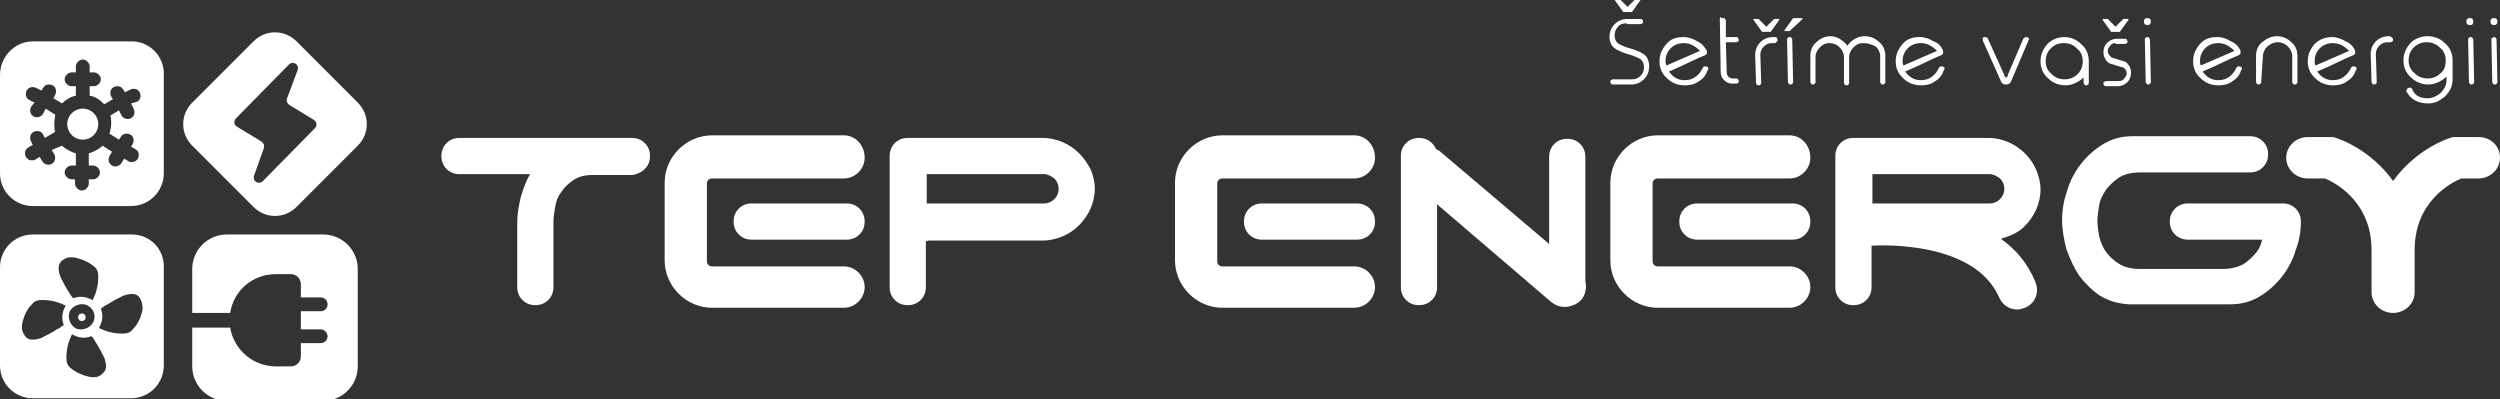 <?xml version="1.0" encoding="UTF-8"?> <!-- Generator: Adobe Illustrator 27.2.0, SVG Export Plug-In . SVG Version: 6.00 Build 0) --> <svg xmlns="http://www.w3.org/2000/svg" xmlns:xlink="http://www.w3.org/1999/xlink" id="Слой_1" x="0px" y="0px" viewBox="0 0 290 46.3" style="enable-background:new 0 0 290 46.3;" xml:space="preserve"><rect x="0" y="0" width="290" height="46.3" fill="#333333" stroke="none"/> <style type="text/css"> .st0{fill:#FFFFFF;} </style> <g> <g> <g> <path class="st0" d="M73.3,16h-20c-0.6,0-1.1,0.2-1.5,0.6c-0.4,0.4-0.6,0.9-0.6,1.5c0,0.6,0.2,1.1,0.6,1.5 c0.4,0.4,0.9,0.6,1.5,0.6h8.2c-0.5,0.8-0.8,1.7-1.1,2.7c-0.2,0.9-0.4,1.9-0.4,2.8v7.6c0,0.6,0.2,1.1,0.6,1.5 c0.4,0.4,0.9,0.6,1.5,0.6c0.6,0,1.1-0.2,1.5-0.6c0.4-0.4,0.6-0.9,0.6-1.5v-7.6c0-0.5,0.1-1.1,0.2-1.7c0.1-0.6,0.3-1.2,0.7-1.7 c0.3-0.5,0.8-1,1.4-1.4c0.6-0.4,1.3-0.6,2.2-0.6h4.7c0.5-0.1,1-0.3,1.4-0.7c0.4-0.4,0.6-0.9,0.6-1.5c0-0.6-0.2-1.1-0.6-1.5 C74.4,16.2,73.9,16,73.3,16z"></path> <path class="st0" d="M183.9,33.8c0.1-0.4,0.1-0.8,0-1.2V18.2c0-0.6-0.2-1.1-0.6-1.5c-0.4-0.4-0.9-0.6-1.5-0.6 c-0.6,0-1.1,0.2-1.5,0.6c-0.4,0.4-0.6,0.9-0.6,1.5v10.1l-12.5-10.6c-0.2-0.2-0.4-0.3-0.6-0.4c-0.1-0.2-0.3-0.5-0.5-0.7 c-0.4-0.4-0.9-0.6-1.5-0.6c-0.6,0-1.1,0.2-1.5,0.6c-0.4,0.4-0.6,0.9-0.6,1.5v15.2c0,0.6,0.2,1.1,0.6,1.5c0.4,0.4,0.9,0.6,1.5,0.6 c0.6,0,1.1-0.2,1.5-0.6c0.4-0.4,0.6-0.9,0.6-1.5v-9.6L179.9,35c0.5,0.4,1,0.6,1.6,0.6c0.2,0,0.4,0,0.7-0.1 c0.4-0.1,0.8-0.3,1.1-0.6C183.6,34.6,183.8,34.3,183.9,33.8C183.8,33.9,183.8,33.8,183.9,33.8C183.9,33.8,183.9,33.8,183.9,33.8z "></path> <path class="st0" d="M97.9,15.7H82.6c-3,0-5.5,2.5-5.5,5.5v9c0,3,2.5,5.5,5.5,5.5h15.3c1.3,0,2.4-1.1,2.4-2.4 c0-1.3-1.1-2.4-2.4-2.4H82.6c-0.4,0-0.6-0.3-0.6-0.6v-9c0-0.4,0.3-0.6,0.6-0.6h15.3c1.3,0,2.4-1.1,2.4-2.4 C100.3,16.8,99.2,15.7,97.9,15.7z"></path> <path class="st0" d="M87.2,23.6c-0.6,0-1.1,0.2-1.5,0.6c-0.4,0.4-0.6,0.9-0.6,1.5c0,0.6,0.2,1.1,0.6,1.5c0.4,0.4,0.9,0.6,1.5,0.6 h11c0.6,0,1.1-0.2,1.5-0.6c0.4-0.4,0.6-0.9,0.6-1.5c0-0.6-0.2-1.1-0.6-1.5c-0.4-0.4-0.9-0.6-1.5-0.6H87.2z"></path> <path class="st0" d="M157.1,15.7h-15.3c-3,0-5.5,2.5-5.5,5.5v9c0,3,2.5,5.5,5.5,5.5h15.3c1.3,0,2.4-1.1,2.4-2.4 c0-1.3-1.1-2.4-2.4-2.4h-15.3c-0.4,0-0.6-0.3-0.6-0.6v-9c0-0.4,0.3-0.6,0.6-0.6h15.3c1.3,0,2.4-1.1,2.4-2.4 C159.5,16.8,158.4,15.7,157.1,15.7z"></path> <path class="st0" d="M146.4,23.6c-0.6,0-1.1,0.2-1.5,0.6c-0.4,0.4-0.6,0.9-0.6,1.5c0,0.6,0.2,1.1,0.6,1.5 c0.4,0.4,0.9,0.6,1.5,0.6h11c0.6,0,1.1-0.2,1.5-0.6c0.4-0.4,0.6-0.9,0.6-1.5c0-0.6-0.2-1.1-0.6-1.5c-0.4-0.4-0.9-0.6-1.5-0.6 H146.4z"></path> <path class="st0" d="M207.6,15.7h-15.3c-3,0-5.5,2.5-5.5,5.5v9c0,3,2.5,5.5,5.5,5.5h15.3c1.3,0,2.4-1.1,2.4-2.4 c0-1.3-1.1-2.4-2.4-2.4h-15.3c-0.4,0-0.6-0.3-0.6-0.6v-9c0-0.4,0.3-0.6,0.6-0.6h15.3c1.3,0,2.4-1.1,2.4-2.4 C210,16.8,208.9,15.7,207.6,15.7z"></path> <path class="st0" d="M196.9,23.6c-0.6,0-1.1,0.2-1.5,0.6c-0.4,0.4-0.6,0.9-0.6,1.5c0,0.6,0.2,1.1,0.6,1.5 c0.4,0.4,0.9,0.6,1.5,0.6h11c0.6,0,1.1-0.2,1.5-0.6c0.4-0.4,0.6-0.9,0.6-1.5c0-0.6-0.2-1.1-0.6-1.5c-0.4-0.4-0.9-0.6-1.5-0.6 H196.9z"></path> <path class="st0" d="M125.2,17.8c-0.5-0.5-1.2-1-1.9-1.3c-0.7-0.3-1.5-0.5-2.3-0.5h-15.3c-0.1,0-0.1,0-0.2,0c-0.1,0-0.1,0-0.2,0 c-0.6,0-1.1,0.2-1.5,0.6c-0.4,0.4-0.6,0.9-0.6,1.5v15.2c0,0.6,0.2,1.1,0.6,1.5c0.4,0.4,0.9,0.6,1.5,0.6c0.6,0,1.1-0.2,1.5-0.6 c0.4-0.4,0.6-0.9,0.6-1.5V28c0.2-0.1,0.4-0.1,0.6-0.1h13c0.8,0,1.6-0.2,2.3-0.5c0.7-0.3,1.3-0.7,1.9-1.3c0.5-0.5,1-1.2,1.3-1.9 c0.3-0.7,0.5-1.5,0.5-2.3c0-0.8-0.2-1.6-0.5-2.3C126.1,18.9,125.7,18.3,125.2,17.8z M122.3,23.1c-0.3,0.3-0.7,0.5-1.2,0.5h-12.9 c-0.2,0-0.5,0-0.7,0v-3.4h13.6c0.4,0,0.8,0.2,1.2,0.5c0.3,0.3,0.5,0.7,0.5,1.2C122.8,22.4,122.6,22.8,122.3,23.1z"></path> <path class="st0" d="M234.9,26.2c0.5-0.5,1-1.2,1.3-1.9c0.3-0.7,0.5-1.5,0.5-2.3c0-0.8-0.2-1.6-0.5-2.3c-0.3-0.7-0.7-1.3-1.3-1.9 c-0.5-0.5-1.2-1-1.9-1.3c-0.7-0.3-1.5-0.5-2.3-0.5h-15.3c-0.1,0-0.1,0-0.2,0c-0.1,0-0.1,0-0.2,0c-0.6,0-1.1,0.2-1.5,0.6 c-0.4,0.4-0.6,0.9-0.6,1.5v15.2c0,0.6,0.2,1.1,0.6,1.5c0.4,0.4,0.9,0.6,1.5,0.6c0.6,0,1.1-0.2,1.5-0.6c0.4-0.4,0.6-0.9,0.6-1.5 v-4.8c1.6-0.1,12-0.4,14.8,6c0.4,0.9,1.2,1.4,2.1,1.4c0.3,0,0.6-0.1,0.9-0.2c1.2-0.5,1.7-1.8,1.2-3c-0.9-2.2-2.3-3.8-4-5 c0.3-0.1,0.6-0.2,0.9-0.3C233.8,27.1,234.4,26.7,234.9,26.2z M232,23.1c-0.3,0.3-0.7,0.5-1.2,0.5h-12.9c-0.2,0-0.5,0-0.7,0v-3.4 h13.6c0.4,0,0.8,0.2,1.2,0.5c0.3,0.3,0.5,0.7,0.5,1.2C232.5,22.4,232.3,22.8,232,23.1z"></path> <path class="st0" d="M266.9,25.7c0-0.6-0.2-1.1-0.6-1.5c-0.4-0.4-0.9-0.6-1.5-0.6h-11c-0.6,0-1.1,0.2-1.5,0.6 c-0.4,0.4-0.6,0.9-0.6,1.5c0,0.6,0.2,1.1,0.6,1.5c0.4,0.4,0.9,0.6,1.5,0.6h8.6c-0.1,0.5-0.3,1-0.6,1.4c-0.4,0.5-0.9,1-1.5,1.4 c-0.7,0.4-1.5,0.6-2.5,0.6h-9.5c-1,0-1.9-0.2-2.5-0.6c-0.6-0.4-1.1-0.8-1.5-1.4c-0.4-0.5-0.6-1.1-0.8-1.8 c-0.1-0.6-0.2-1.2-0.2-1.8c0-0.5,0.1-1.1,0.2-1.8c0.1-0.6,0.4-1.2,0.8-1.8c0.4-0.5,0.9-1,1.5-1.4c0.6-0.4,1.5-0.6,2.5-0.6h8.5v0 h4.2c0.6,0,1.1-0.2,1.5-0.6c0.4-0.4,0.6-0.9,0.6-1.5c0-0.6-0.2-1.1-0.6-1.5c-0.4-0.4-0.9-0.6-1.5-0.6h-1.8c0,0,0,0,0,0h-11.8 c-1.3,0-2.4,0.3-3.4,0.9c-1,0.6-1.9,1.4-2.6,2.3c-0.7,0.9-1.3,2-1.6,3.1c-0.4,1.1-0.6,2.3-0.6,3.4c0,1.1,0.2,2.2,0.5,3.4 c0.4,1.1,0.9,2.2,1.5,3.1c0.7,0.9,1.5,1.7,2.4,2.3c1,0.6,2,0.9,3.3,1h11.8c1.3,0,2.4-0.3,3.4-0.9c1-0.6,1.9-1.4,2.6-2.3 c0.7-0.9,1.3-2,1.6-3.1C266.7,28,266.9,26.9,266.9,25.7C266.9,25.8,266.9,25.7,266.9,25.7L266.9,25.7z"></path> <path class="st0" d="M287.5,15.9h-2.9l-0.4,0.1c-1.8,0.6-4.6,2.2-6.6,5c-2-2.8-4.8-4.4-6.6-5l-0.4-0.1h-2.9 c-1.4,0-2.5,1.1-2.5,2.4c0,1.3,1.1,2.4,2.5,2.4h2c1.2,0.5,5.4,2.7,5.4,8.3v4.9c0,1.3,1.1,2.4,2.5,2.4c1.4,0,2.5-1.1,2.5-2.4v-4.9 c0-5.6,4.2-7.8,5.4-8.3h2c1.4,0,2.5-1.1,2.5-2.4C290,16.9,288.9,15.9,287.5,15.9z"></path> </g> <path class="st0" d="M41.5,11.9l-7.1-7.1c-1.4-1.4-3.6-1.4-5,0l-7.1,7.1c-1.4,1.4-1.4,3.6,0,5l7.1,7.1c1.4,1.4,3.6,1.4,5,0 l7.1-7.1C42.9,15.5,42.9,13.3,41.5,11.9 M36.5,14.9l-6,6.1c-0.5,0.5-1.3,0-1-0.7l1.1-3.1c0.1-0.3,0-0.6-0.3-0.8l-2.8-1.7 c-0.4-0.2-0.4-0.7-0.1-1l6.1-6.2c0.5-0.5,1.3,0,1,0.7l-1.2,3.2c-0.1,0.3,0,0.6,0.3,0.8l2.8,1.7C36.8,14.2,36.8,14.6,36.5,14.9"></path> <path class="st0" d="M37.5,27.2H26.3c-2.2,0-4,1.8-4,4v5.1h4.4c0.4-2.6,2.6-4.5,5.3-4.5h1.7c0.7,0,1.2,0.5,1.2,1.2v1.5h2.3 c0.4,0,0.8,0.3,0.8,0.8c0,0.4-0.3,0.8-0.8,0.8h-2.3v2.1h2.3c0.4,0,0.8,0.4,0.8,0.8c0,0.4-0.3,0.8-0.8,0.8h-2.3v1.5 c0,0.7-0.5,1.2-1.2,1.2H32c-2.7,0-4.9-2-5.3-4.5h-4.4v4.5c0,2.2,1.8,4,4,4h11.2c2.2,0,4-1.8,4-4V31.2C41.5,29,39.7,27.2,37.5,27.2 "></path> <g> <path class="st0" d="M9.7,36.4c-0.2-0.1-0.5,0-0.6,0.2c-0.1,0.2,0,0.5,0.2,0.6c0.2,0.1,0.5,0,0.6-0.2C10,36.7,9.9,36.5,9.7,36.4z "></path> <path class="st0" d="M15.3,27.2H3.8c-2.1,0-3.8,1.7-3.8,3.8v11.4c0,2.1,1.7,3.8,3.8,3.8h11.4c2.1,0,3.8-1.7,3.8-3.8V31.1 C19.1,28.9,17.4,27.2,15.3,27.2z M7.4,30.1c0.4-0.3,0.9-0.3,1.4-0.2c0.8,0.2,1.5,0.5,2.1,1c0.4,0.3,0.5,0.7,0.5,1.2 c0,0.9-0.2,1.8-0.6,2.6c0,0,0,0.1-0.1,0.1c-0.7-0.4-1.4-0.5-2.2-0.2c-0.2-0.2-0.4-0.5-0.5-0.7c-0.4-0.6-0.7-1.2-1-1.8 c-0.1-0.3-0.2-0.6-0.2-1C6.8,30.7,7,30.3,7.4,30.1z M10.8,37.4c-0.4,0.7-1.3,1-2,0.7c-0.7-0.4-1-1.3-0.7-2c0.4-0.7,1.3-1,2-0.7 C10.9,35.8,11.2,36.7,10.8,37.4z M7.4,37.7c-0.3,0.2-0.5,0.4-0.8,0.5c-0.6,0.4-1.2,0.7-1.8,1c-0.3,0.1-0.6,0.2-1,0.2 c-0.5,0-0.8-0.2-1-0.6c-0.3-0.4-0.3-0.9-0.2-1.4c0.2-0.8,0.5-1.5,1.1-2.1c0.3-0.4,0.7-0.5,1.2-0.5c0.9,0,1.8,0.2,2.6,0.6 c0,0,0.1,0,0.1,0.1C7.2,36.2,7.1,36.9,7.4,37.7z M11.7,43.5c-0.4,0.3-0.9,0.3-1.4,0.2c-0.8-0.2-1.5-0.5-2.1-1 c-0.4-0.3-0.5-0.7-0.5-1.2c0-0.9,0.2-1.8,0.6-2.6c0,0,0-0.1,0.1-0.1c0.7,0.4,1.4,0.5,2.2,0.2c0.2,0.2,0.4,0.5,0.5,0.7 c0.4,0.6,0.7,1.2,1,1.8c0.1,0.3,0.2,0.6,0.2,1C12.3,42.9,12.1,43.2,11.7,43.5z M16.5,36.1c-0.2,0.8-0.5,1.5-1.1,2.1 c-0.3,0.4-0.7,0.5-1.2,0.5c-0.9,0-1.8-0.2-2.6-0.6c0,0-0.1,0-0.1-0.1c0.4-0.7,0.5-1.4,0.2-2.2c0.3-0.2,0.5-0.4,0.8-0.5 c0.6-0.4,1.2-0.7,1.8-1c0.3-0.1,0.6-0.2,1-0.2c0.5,0,0.8,0.2,1,0.6C16.5,35.1,16.6,35.6,16.5,36.1z"></path> </g> <g> <path class="st0" d="M9.6,12.6c-1,0-1.8,0.8-1.8,1.8s0.8,1.8,1.8,1.8s1.8-0.8,1.8-1.8S10.6,12.6,9.6,12.6z"></path> <path class="st0" d="M15.3,4.8H3.8C1.7,4.8,0,6.6,0,8.7v11.4c0,2.1,1.7,3.8,3.8,3.8h11.4c2.1,0,3.8-1.7,3.8-3.8V8.7 C19.1,6.6,17.4,4.8,15.3,4.8z M15.5,12.6c0.2,0.4,0.1,0.9-0.3,1.1c-0.1,0.1-0.3,0.1-0.4,0.1c-0.3,0-0.5-0.1-0.7-0.4l-0.3-0.6 l-1,0.6c0.1,0.3,0.1,0.6,0.1,1c0,0.4-0.1,0.7-0.2,1.1l1.1,0.7l0.2-0.3c0.2-0.4,0.7-0.5,1.1-0.3c0.4,0.2,0.5,0.7,0.3,1.1L15.2,17 l0.5,0.3c0.4,0.2,0.5,0.7,0.3,1.1c-0.1,0.2-0.4,0.4-0.7,0.4c-0.1,0-0.3,0-0.4-0.1l-0.5-0.3l-0.3,0.5c-0.1,0.2-0.4,0.4-0.7,0.4 c-0.1,0-0.3,0-0.4-0.1c-0.4-0.2-0.5-0.7-0.3-1.1l0.3-0.5l-1.1-0.7c-0.4,0.4-1,0.7-1.6,0.9v1.4h0.5c0.4,0,0.8,0.4,0.8,0.8 c0,0.4-0.4,0.8-0.8,0.8h-0.5v0.5c0,0.4-0.4,0.8-0.8,0.8s-0.8-0.4-0.8-0.8v-0.5H8.3c-0.4,0-0.8-0.4-0.8-0.8c0-0.4,0.4-0.8,0.8-0.8 h0.5v-1.4c-0.6-0.2-1.2-0.5-1.6-0.9L6,17.4l0.3,0.5c0.2,0.4,0.1,0.9-0.3,1.1c-0.1,0.1-0.3,0.1-0.4,0.1c-0.3,0-0.5-0.1-0.7-0.4 l-0.3-0.5l-0.5,0.3c-0.1,0.1-0.3,0.1-0.4,0.1c-0.3,0-0.5-0.1-0.7-0.4c-0.2-0.4-0.1-0.9,0.3-1.1l0.5-0.3l-0.2-0.4 c-0.2-0.4-0.1-0.9,0.3-1.1c0.4-0.2,0.9-0.1,1.1,0.3L5.2,16l1.2-0.7c-0.1-0.3-0.1-0.6-0.1-1c0-0.3,0.1-0.7,0.1-1l-1.1-0.7L5,13.2 c-0.1,0.2-0.4,0.4-0.7,0.4c-0.1,0-0.3,0-0.4-0.1c-0.4-0.2-0.5-0.7-0.3-1.1L4,11.9l-0.6-0.3c-0.4-0.2-0.5-0.7-0.3-1.1 c0.2-0.4,0.7-0.5,1.1-0.3l0.6,0.3L5,10.2c0.2-0.4,0.7-0.5,1.1-0.3c0.4,0.2,0.5,0.7,0.3,1.1l-0.2,0.4l1,0.6c0.4-0.4,1-0.8,1.6-0.9 V10H8.3c-0.4,0-0.8-0.4-0.8-0.8c0-0.4,0.4-0.8,0.8-0.8h0.5V7.7c0-0.4,0.4-0.8,0.8-0.8s0.8,0.4,0.8,0.8v0.7h0.5 c0.4,0,0.8,0.4,0.8,0.8c0,0.4-0.4,0.8-0.8,0.8h-0.5v1.1c0.7,0.1,1.2,0.5,1.7,1l1-0.6l-0.2-0.3c-0.2-0.4-0.1-0.9,0.3-1.1 c0.4-0.2,0.9-0.1,1.1,0.3l0.2,0.3l0.6-0.3c0.4-0.2,0.9-0.1,1.1,0.3c0.2,0.4,0.1,0.9-0.3,1.1L15.2,12L15.5,12.6z"></path> </g> </g> <g> <path class="st0" d="M188.7,2.7c-0.4,0-0.8,0.1-1,0.4c-0.3,0.3-0.4,0.6-0.4,1c0,0.5,0.2,0.9,0.7,1.1c0.2,0.1,0.6,0.3,1.4,0.5 c0.6,0.2,1,0.4,1.3,0.6c0.4,0.3,0.6,0.8,0.6,1.4c0,0.6-0.2,1.1-0.6,1.5c-0.4,0.4-0.9,0.6-1.5,0.6h-2.1c-0.1,0-0.2,0-0.2-0.1 c-0.1-0.1-0.1-0.1-0.1-0.2l0,0c0-0.1,0-0.2,0.1-0.2c0.1-0.1,0.1-0.1,0.2-0.1h2.2c0.4,0,0.7-0.1,1-0.4c0.3-0.3,0.4-0.6,0.4-1 c0-0.5-0.2-0.9-0.7-1.1c-0.2-0.1-0.7-0.3-1.4-0.5c-0.6-0.2-1-0.4-1.3-0.6c-0.4-0.3-0.6-0.8-0.6-1.3c0-0.6,0.2-1.1,0.6-1.5 c0.4-0.4,0.9-0.6,1.5-0.6h1.5c0.1,0,0.2,0,0.2,0.1c0.1,0.1,0.1,0.1,0.1,0.2l0,0c0,0.1,0,0.2-0.1,0.2c-0.1,0.1-0.1,0.1-0.2,0.1 H188.7z M188.3,1.4C188.3,1.4,188.3,1.4,188.3,1.4l-1-1.4c0,0,0,0,0-0.1c0,0,0,0,0,0h0.5c0,0,0.1,0,0.1,0l0.9,0.9l0.9-0.9 c0,0,0.1,0,0.1,0h0.5c0,0,0,0,0,0c0,0,0,0,0,0.1l-1,1.4c0,0,0,0,0,0H188.3z"></path> <path class="st0" d="M198,5.9c0,0.1,0,0.2,0,0.3c0,0.1-0.1,0.1-0.2,0.2c-0.5,0.2-1.2,0.5-2,0.9c-1,0.5-1.8,0.8-2.2,1 c0.5,0.7,1.1,1,1.8,1c0.5,0,0.9-0.1,1.3-0.4c0.4-0.3,0.6-0.6,0.8-1c0.1-0.2,0.2-0.2,0.3-0.2c0.1,0,0.2,0,0.3,0.1 c0.1,0.1,0.1,0.2,0,0.3c-0.2,0.6-0.5,1-1,1.3c-0.5,0.4-1.1,0.5-1.7,0.5c-0.8,0-1.5-0.3-2-0.8c-0.6-0.5-0.9-1.2-0.9-2 c0-0.8,0.3-1.4,0.8-2s1.2-0.8,2-0.8c0.6,0,1.1,0.2,1.6,0.5C197.4,5,197.7,5.4,198,5.9z M195.3,5c-0.6,0-1.1,0.2-1.5,0.6 c-0.4,0.4-0.6,0.9-0.6,1.5c0,0.1,0,0.3,0.1,0.5l3.9-1.7C196.6,5.3,196,5,195.3,5z"></path> <path class="st0" d="M199.9,2.1c0.1,0,0.2,0,0.2,0.1c0.1,0.1,0.1,0.1,0.1,0.2l0,1.9h1.2c0.1,0,0.2,0,0.2,0.1s0.1,0.1,0.1,0.2l0,0 c0,0.1,0,0.2-0.1,0.2c-0.1,0.1-0.1,0.1-0.2,0.1h-1.2l0.1,3.5c0,0.2,0.1,0.4,0.2,0.5c0.1,0.1,0.3,0.2,0.5,0.2h0.4 c0.1,0,0.2,0,0.2,0.1c0.1,0.1,0.1,0.1,0.1,0.2v0c0,0.1,0,0.2-0.1,0.2c-0.1,0.1-0.1,0.1-0.2,0.1h-0.4c-0.4,0-0.7-0.1-1-0.4 c-0.3-0.3-0.4-0.6-0.4-1l-0.1-6.1c0-0.1,0-0.2,0.1-0.2C199.7,2.1,199.8,2.1,199.9,2.1L199.9,2.1z"></path> <path class="st0" d="M204.4,3.7C204.3,3.7,204.3,3.7,204.4,3.7l-1-1.4c0,0,0,0,0-0.1c0,0,0,0,0,0h0.5c0,0,0.1,0,0.1,0l0.9,0.9 l0.9-0.9c0,0,0.1,0,0.1,0h0.5c0,0,0,0,0,0c0,0,0,0,0,0.1l-1,1.4c0,0,0,0,0,0H204.4z M205.9,4.3c0.1,0,0.2,0,0.2,0.1 c0.1,0.1,0.1,0.1,0.1,0.2l0,0c0,0.1,0,0.2-0.1,0.2C206.1,4.9,206,5,205.9,5h-0.3c-0.4,0-0.7,0.1-1,0.4c-0.3,0.3-0.4,0.6-0.4,1 l0.1,3.2c0,0.1,0,0.2-0.1,0.2c-0.1,0.1-0.1,0.1-0.2,0.1h0c-0.1,0-0.2,0-0.2-0.1c-0.1-0.1-0.1-0.1-0.1-0.2l-0.1-3.2 c0-0.6,0.2-1.1,0.6-1.5c0.4-0.4,0.9-0.6,1.5-0.6H205.9z"></path> <path class="st0" d="M207.6,3.6C207.5,3.7,207.5,3.7,207.6,3.6l-0.6,0c0,0,0,0,0,0c0,0,0,0,0-0.1l1-1.4c0,0,0,0,0,0h1 c0,0,0.1,0,0.1,0.1L207.6,3.6z M207.6,4.3c0.1,0,0.2,0,0.2,0.1c0.1,0.1,0.1,0.1,0.1,0.2l0.1,4.9c0,0.1,0,0.2-0.1,0.2 c-0.1,0.1-0.1,0.1-0.2,0.1h0c-0.1,0-0.2,0-0.2-0.1c-0.1-0.1-0.1-0.1-0.1-0.2l-0.1-4.9c0-0.1,0-0.2,0.1-0.2 C207.4,4.3,207.5,4.3,207.6,4.3L207.6,4.3z"></path> <path class="st0" d="M210.6,9.5c0,0.1,0,0.2-0.1,0.2c-0.1,0.1-0.1,0.1-0.2,0.1h0c-0.1,0-0.2,0-0.2-0.1c-0.1-0.1-0.1-0.1-0.1-0.2 l0-3c0-0.6,0.2-1.2,0.7-1.6c0.4-0.4,1-0.7,1.6-0.7c0.8,0,1.4,0.4,2,1.1c0.5-0.7,1.2-1.1,2-1.1c0.6,0,1.2,0.2,1.7,0.7 c0.5,0.4,0.7,1,0.7,1.6l0,3c0,0.1,0,0.2-0.1,0.2c-0.1,0.1-0.1,0.1-0.2,0.1h0c-0.1,0-0.2,0-0.2-0.1c-0.1-0.1-0.1-0.1-0.1-0.2l0-3 c0-0.4-0.2-0.8-0.5-1.1C217,5.1,216.6,5,216.1,5c-0.5,0-0.8,0.2-1.1,0.5c-0.3,0.3-0.5,0.7-0.5,1.1l0,3c0,0.1,0,0.2-0.1,0.2 c-0.1,0.1-0.1,0.1-0.2,0.1h0c-0.1,0-0.2,0-0.2-0.1c-0.1-0.1-0.1-0.1-0.1-0.2l0-3c0-0.4-0.2-0.8-0.5-1.1C213,5.1,212.6,5,212.2,5 c-0.5,0-0.8,0.2-1.1,0.5c-0.3,0.3-0.5,0.7-0.5,1.1L210.6,9.5z"></path> <path class="st0" d="M225.4,5.9c0,0.1,0,0.2,0,0.3c0,0.1-0.1,0.1-0.2,0.2c-0.5,0.2-1.2,0.5-2,0.9c-1,0.5-1.8,0.8-2.2,1 c0.5,0.7,1.1,1,1.8,1c0.5,0,0.9-0.1,1.3-0.4c0.4-0.3,0.6-0.6,0.8-1c0.1-0.2,0.2-0.2,0.3-0.2c0.1,0,0.2,0,0.3,0.1 c0.1,0.1,0.1,0.2,0,0.3c-0.2,0.6-0.5,1-1,1.3c-0.5,0.4-1.1,0.5-1.7,0.5c-0.8,0-1.5-0.3-2-0.8c-0.6-0.5-0.9-1.2-0.9-2 c0-0.8,0.3-1.4,0.8-2s1.2-0.8,2-0.8c0.6,0,1.1,0.2,1.6,0.5C224.9,5,225.2,5.4,225.4,5.9z M222.8,5c-0.6,0-1.1,0.2-1.5,0.6 c-0.4,0.4-0.6,0.9-0.6,1.5c0,0.1,0,0.3,0.1,0.5l3.9-1.7C224.1,5.3,223.5,5,222.8,5z"></path> <path class="st0" d="M232.7,9c0.1,0,0.1-0.1,0.2-0.2l0-0.1l1.8-4.2c0.1-0.1,0.2-0.2,0.3-0.2h0c0.1,0,0.2,0,0.3,0.1 c0.1,0.1,0.1,0.2,0,0.3l-2,4.7c-0.1,0.3-0.3,0.4-0.6,0.4s-0.5-0.1-0.6-0.4l-2.1-4.7c0-0.1,0-0.2,0-0.3c0.1-0.1,0.2-0.1,0.3-0.1h0 c0.1,0,0.3,0.1,0.3,0.2l1.9,4.2l0,0.1C232.6,8.9,232.7,9,232.7,9z"></path> <path class="st0" d="M241.4,5.1c0.6,0.5,0.9,1.2,0.9,2l0,2.5c0,0.1,0,0.2-0.1,0.2c-0.1,0.1-0.1,0.1-0.2,0.1h0 c-0.1,0-0.2,0-0.2-0.1c-0.1-0.1-0.1-0.1-0.1-0.2l0-0.6c-0.7,0.6-1.4,0.9-2.1,0.9c-0.8,0-1.5-0.3-2-0.8c-0.6-0.5-0.9-1.2-0.9-2 c0-0.8,0.3-1.4,0.8-2c0.5-0.5,1.2-0.8,2-0.8C240.2,4.3,240.9,4.6,241.4,5.1z M237.9,5.6c-0.4,0.4-0.6,0.9-0.6,1.5 c0,0.6,0.2,1.1,0.7,1.5c0.4,0.4,0.9,0.6,1.5,0.6s1.1-0.2,1.5-0.6c0.4-0.4,0.6-0.9,0.6-1.5c0-0.6-0.2-1.1-0.7-1.5 C240.5,5.2,240,5,239.4,5C238.8,5,238.3,5.2,237.9,5.6z"></path> <path class="st0" d="M245.4,5c-0.3,0-0.5,0.1-0.6,0.3c-0.2,0.2-0.3,0.4-0.3,0.6c0,0.3,0.2,0.6,0.5,0.8c0.1,0,0.4,0.1,1,0.3 c0.4,0.1,0.7,0.2,0.8,0.4c0.2,0.2,0.4,0.5,0.4,1c0,0.4-0.1,0.8-0.4,1.1c-0.3,0.3-0.7,0.5-1.1,0.5h-1.4c-0.1,0-0.2,0-0.2-0.1 c-0.1-0.1-0.1-0.1-0.1-0.2v0c0-0.1,0-0.2,0.1-0.2c0.1-0.1,0.1-0.1,0.2-0.1h1.5c0.3,0,0.5-0.1,0.6-0.3c0.2-0.2,0.3-0.4,0.3-0.6 c0-0.3-0.2-0.6-0.5-0.7c-0.1,0-0.4-0.1-1-0.3c-0.4-0.1-0.7-0.2-0.8-0.4c-0.2-0.2-0.4-0.6-0.4-1c0-0.4,0.1-0.8,0.4-1.1 c0.3-0.3,0.7-0.5,1.1-0.5h1c0.1,0,0.2,0,0.2,0.1s0.1,0.1,0.1,0.2l0,0c0,0.1,0,0.2-0.1,0.2c-0.1,0.1-0.1,0.1-0.2,0.1H245.4z M244.9,3.7C244.9,3.7,244.9,3.7,244.9,3.7l-1-1.4c0,0,0,0,0-0.1c0,0,0,0,0,0h0.5c0,0,0.1,0,0.1,0l0.9,0.9l0.9-0.9 c0,0,0.1,0,0.1,0h0.5c0,0,0,0,0,0c0,0,0,0,0,0.1l-1,1.4c0,0,0,0,0,0H244.9z"></path> <path class="st0" d="M249.1,2.9c-0.1,0-0.2,0-0.3-0.1c-0.1-0.1-0.1-0.2-0.1-0.3c0-0.1,0-0.2,0.1-0.3c0.1-0.1,0.2-0.1,0.3-0.1 c0.1,0,0.2,0,0.3,0.1c0.1,0.1,0.1,0.2,0.1,0.3c0,0.1,0,0.2-0.1,0.3C249.3,2.9,249.2,2.9,249.1,2.9z M249.1,4.3 c0.1,0,0.2,0,0.2,0.1s0.1,0.1,0.1,0.2l0.1,4.9c0,0.1,0,0.2-0.1,0.2c-0.1,0.1-0.1,0.1-0.2,0.1h0c-0.1,0-0.2,0-0.2-0.1 c-0.1-0.1-0.1-0.1-0.1-0.2l-0.1-4.9c0-0.1,0-0.2,0.1-0.2C248.9,4.3,249,4.3,249.1,4.3L249.1,4.3z"></path> <path class="st0" d="M259.9,5.9c0,0.1,0,0.2,0,0.3c0,0.1-0.1,0.1-0.2,0.2c-0.5,0.2-1.2,0.5-2,0.9c-1,0.5-1.8,0.8-2.2,1 c0.5,0.7,1.1,1,1.8,1c0.5,0,0.9-0.1,1.3-0.4c0.4-0.3,0.6-0.6,0.8-1c0.1-0.2,0.2-0.2,0.3-0.2c0.1,0,0.2,0,0.3,0.1 c0.1,0.1,0.1,0.2,0,0.3c-0.2,0.6-0.5,1-1,1.3c-0.5,0.4-1.1,0.5-1.7,0.5c-0.8,0-1.5-0.3-2-0.8c-0.6-0.5-0.9-1.2-0.9-2 c0-0.8,0.3-1.4,0.8-2s1.2-0.8,2-0.8c0.6,0,1.1,0.2,1.6,0.5C259.3,5,259.7,5.4,259.9,5.9z M257.3,5c-0.6,0-1.1,0.2-1.5,0.6 c-0.4,0.4-0.6,0.9-0.6,1.5c0,0.1,0,0.3,0.1,0.5l3.9-1.7C258.6,5.3,258,5,257.3,5z"></path> <path class="st0" d="M262.3,9.5c0,0.1,0,0.2-0.1,0.2c-0.1,0.1-0.1,0.1-0.2,0.1h0c-0.1,0-0.2,0-0.2-0.1c-0.1-0.1-0.1-0.1-0.1-0.2 l0-3c0-0.6,0.2-1.2,0.7-1.6c0.5-0.4,1-0.7,1.7-0.7c0.6,0,1.2,0.2,1.7,0.7c0.5,0.4,0.7,1,0.7,1.6l0,3c0,0.1,0,0.2-0.1,0.2 c-0.1,0.1-0.1,0.1-0.2,0.1h0c-0.1,0-0.2,0-0.2-0.1c-0.1-0.1-0.1-0.1-0.1-0.2l0-3c0-0.4-0.2-0.8-0.5-1.1c-0.3-0.3-0.7-0.5-1.2-0.5 c-0.5,0-0.8,0.2-1.2,0.5c-0.3,0.3-0.5,0.7-0.5,1.1L262.3,9.5z"></path> <path class="st0" d="M273.2,5.9c0,0.1,0,0.2,0,0.3c0,0.1-0.1,0.1-0.2,0.2c-0.5,0.2-1.2,0.5-2,0.9c-1,0.5-1.8,0.8-2.2,1 c0.5,0.7,1.1,1,1.8,1c0.5,0,0.9-0.1,1.3-0.4c0.4-0.3,0.6-0.6,0.8-1c0.1-0.2,0.2-0.2,0.3-0.2c0.1,0,0.2,0,0.3,0.1 c0.1,0.1,0.1,0.2,0,0.3c-0.2,0.6-0.5,1-1,1.3c-0.5,0.4-1.1,0.5-1.7,0.5c-0.8,0-1.5-0.3-2-0.8c-0.6-0.5-0.9-1.2-0.9-2 c0-0.8,0.3-1.4,0.8-2c0.5-0.5,1.2-0.8,2-0.8c0.6,0,1.1,0.2,1.6,0.5C272.6,5,273,5.4,273.2,5.9z M270.6,5c-0.6,0-1.1,0.2-1.5,0.6 c-0.4,0.4-0.6,0.9-0.6,1.5c0,0.1,0,0.3,0.1,0.5l3.9-1.7C271.9,5.3,271.3,5,270.6,5z"></path> <path class="st0" d="M277.3,4.3c0.1,0,0.2,0,0.2,0.1c0.1,0.1,0.1,0.1,0.1,0.2l0,0c0,0.1,0,0.2-0.1,0.2c-0.1,0.1-0.1,0.1-0.2,0.1 H277c-0.4,0-0.7,0.1-1,0.4c-0.3,0.3-0.4,0.6-0.4,1l0.1,3.2c0,0.1,0,0.2-0.1,0.2c-0.1,0.1-0.1,0.1-0.2,0.1h0c-0.1,0-0.2,0-0.2-0.1 c-0.1-0.1-0.1-0.1-0.1-0.2l-0.1-3.2c0-0.6,0.2-1.1,0.6-1.5c0.4-0.4,0.9-0.6,1.5-0.6H277.3z"></path> <path class="st0" d="M281.6,11.4c0.5,0,1-0.2,1.5-0.6c0.4-0.4,0.7-0.9,0.7-1.5l0-0.4c-0.7,0.6-1.4,0.9-2.1,0.9 c-0.8,0-1.5-0.3-2-0.8c-0.6-0.5-0.9-1.2-0.9-2c0-0.8,0.3-1.4,0.8-2c0.5-0.5,1.2-0.8,2-0.8c0.8,0,1.5,0.3,2,0.8 c0.6,0.5,0.9,1.2,0.9,2l0,2.2c0,0.8-0.3,1.4-0.9,2c-0.6,0.5-1.2,0.8-1.9,0.8c-1.1,0-2-0.4-2.5-1.3c-0.1-0.1-0.1-0.2,0-0.3 c0-0.1,0.1-0.2,0.2-0.2l0,0c0.2-0.1,0.3,0,0.4,0.1C280.1,11.1,280.7,11.4,281.6,11.4z M283.7,7c0-0.6-0.2-1.1-0.7-1.5 c-0.4-0.4-0.9-0.6-1.5-0.6c-0.6,0-1.1,0.2-1.5,0.6c-0.4,0.4-0.6,0.9-0.6,1.5c0,0.6,0.2,1.1,0.7,1.5c0.4,0.4,0.9,0.6,1.5,0.6 c0.6,0,1.1-0.2,1.5-0.6C283.5,8.2,283.7,7.7,283.7,7L283.7,7z"></path> <path class="st0" d="M286.5,2.9c-0.1,0-0.2,0-0.3-0.1c-0.1-0.1-0.1-0.2-0.1-0.3c0-0.1,0-0.2,0.1-0.3c0.1-0.1,0.2-0.1,0.3-0.1 c0.1,0,0.2,0,0.3,0.1c0.1,0.1,0.1,0.2,0.1,0.3c0,0.1,0,0.2-0.1,0.3C286.8,2.9,286.7,2.9,286.5,2.9z M286.6,4.3 c0.1,0,0.2,0,0.2,0.1s0.1,0.1,0.1,0.2l0.1,4.9c0,0.1,0,0.2-0.1,0.2c-0.1,0.1-0.1,0.1-0.2,0.1h0c-0.1,0-0.2,0-0.2-0.1 c-0.1-0.1-0.1-0.1-0.1-0.2l-0.1-4.9c0-0.1,0-0.2,0.1-0.2C286.4,4.3,286.5,4.3,286.6,4.3L286.6,4.3z"></path> <path class="st0" d="M289.3,2.9c-0.1,0-0.2,0-0.3-0.1c-0.1-0.1-0.1-0.2-0.1-0.3c0-0.1,0-0.2,0.1-0.3c0.1-0.1,0.2-0.1,0.3-0.1 c0.1,0,0.2,0,0.3,0.1c0.1,0.1,0.1,0.2,0.1,0.3c0,0.1,0,0.2-0.1,0.3C289.5,2.9,289.4,2.9,289.3,2.9z M289.3,4.3 c0.1,0,0.2,0,0.2,0.1c0.1,0.1,0.1,0.1,0.1,0.2l0.1,4.9c0,0.1,0,0.2-0.1,0.2c-0.1,0.1-0.1,0.1-0.2,0.1h0c-0.1,0-0.2,0-0.2-0.1 c-0.1-0.1-0.1-0.1-0.1-0.2L289,4.6c0-0.1,0-0.2,0.1-0.2S289.2,4.3,289.3,4.3L289.3,4.3z"></path> </g> </g> </svg> 